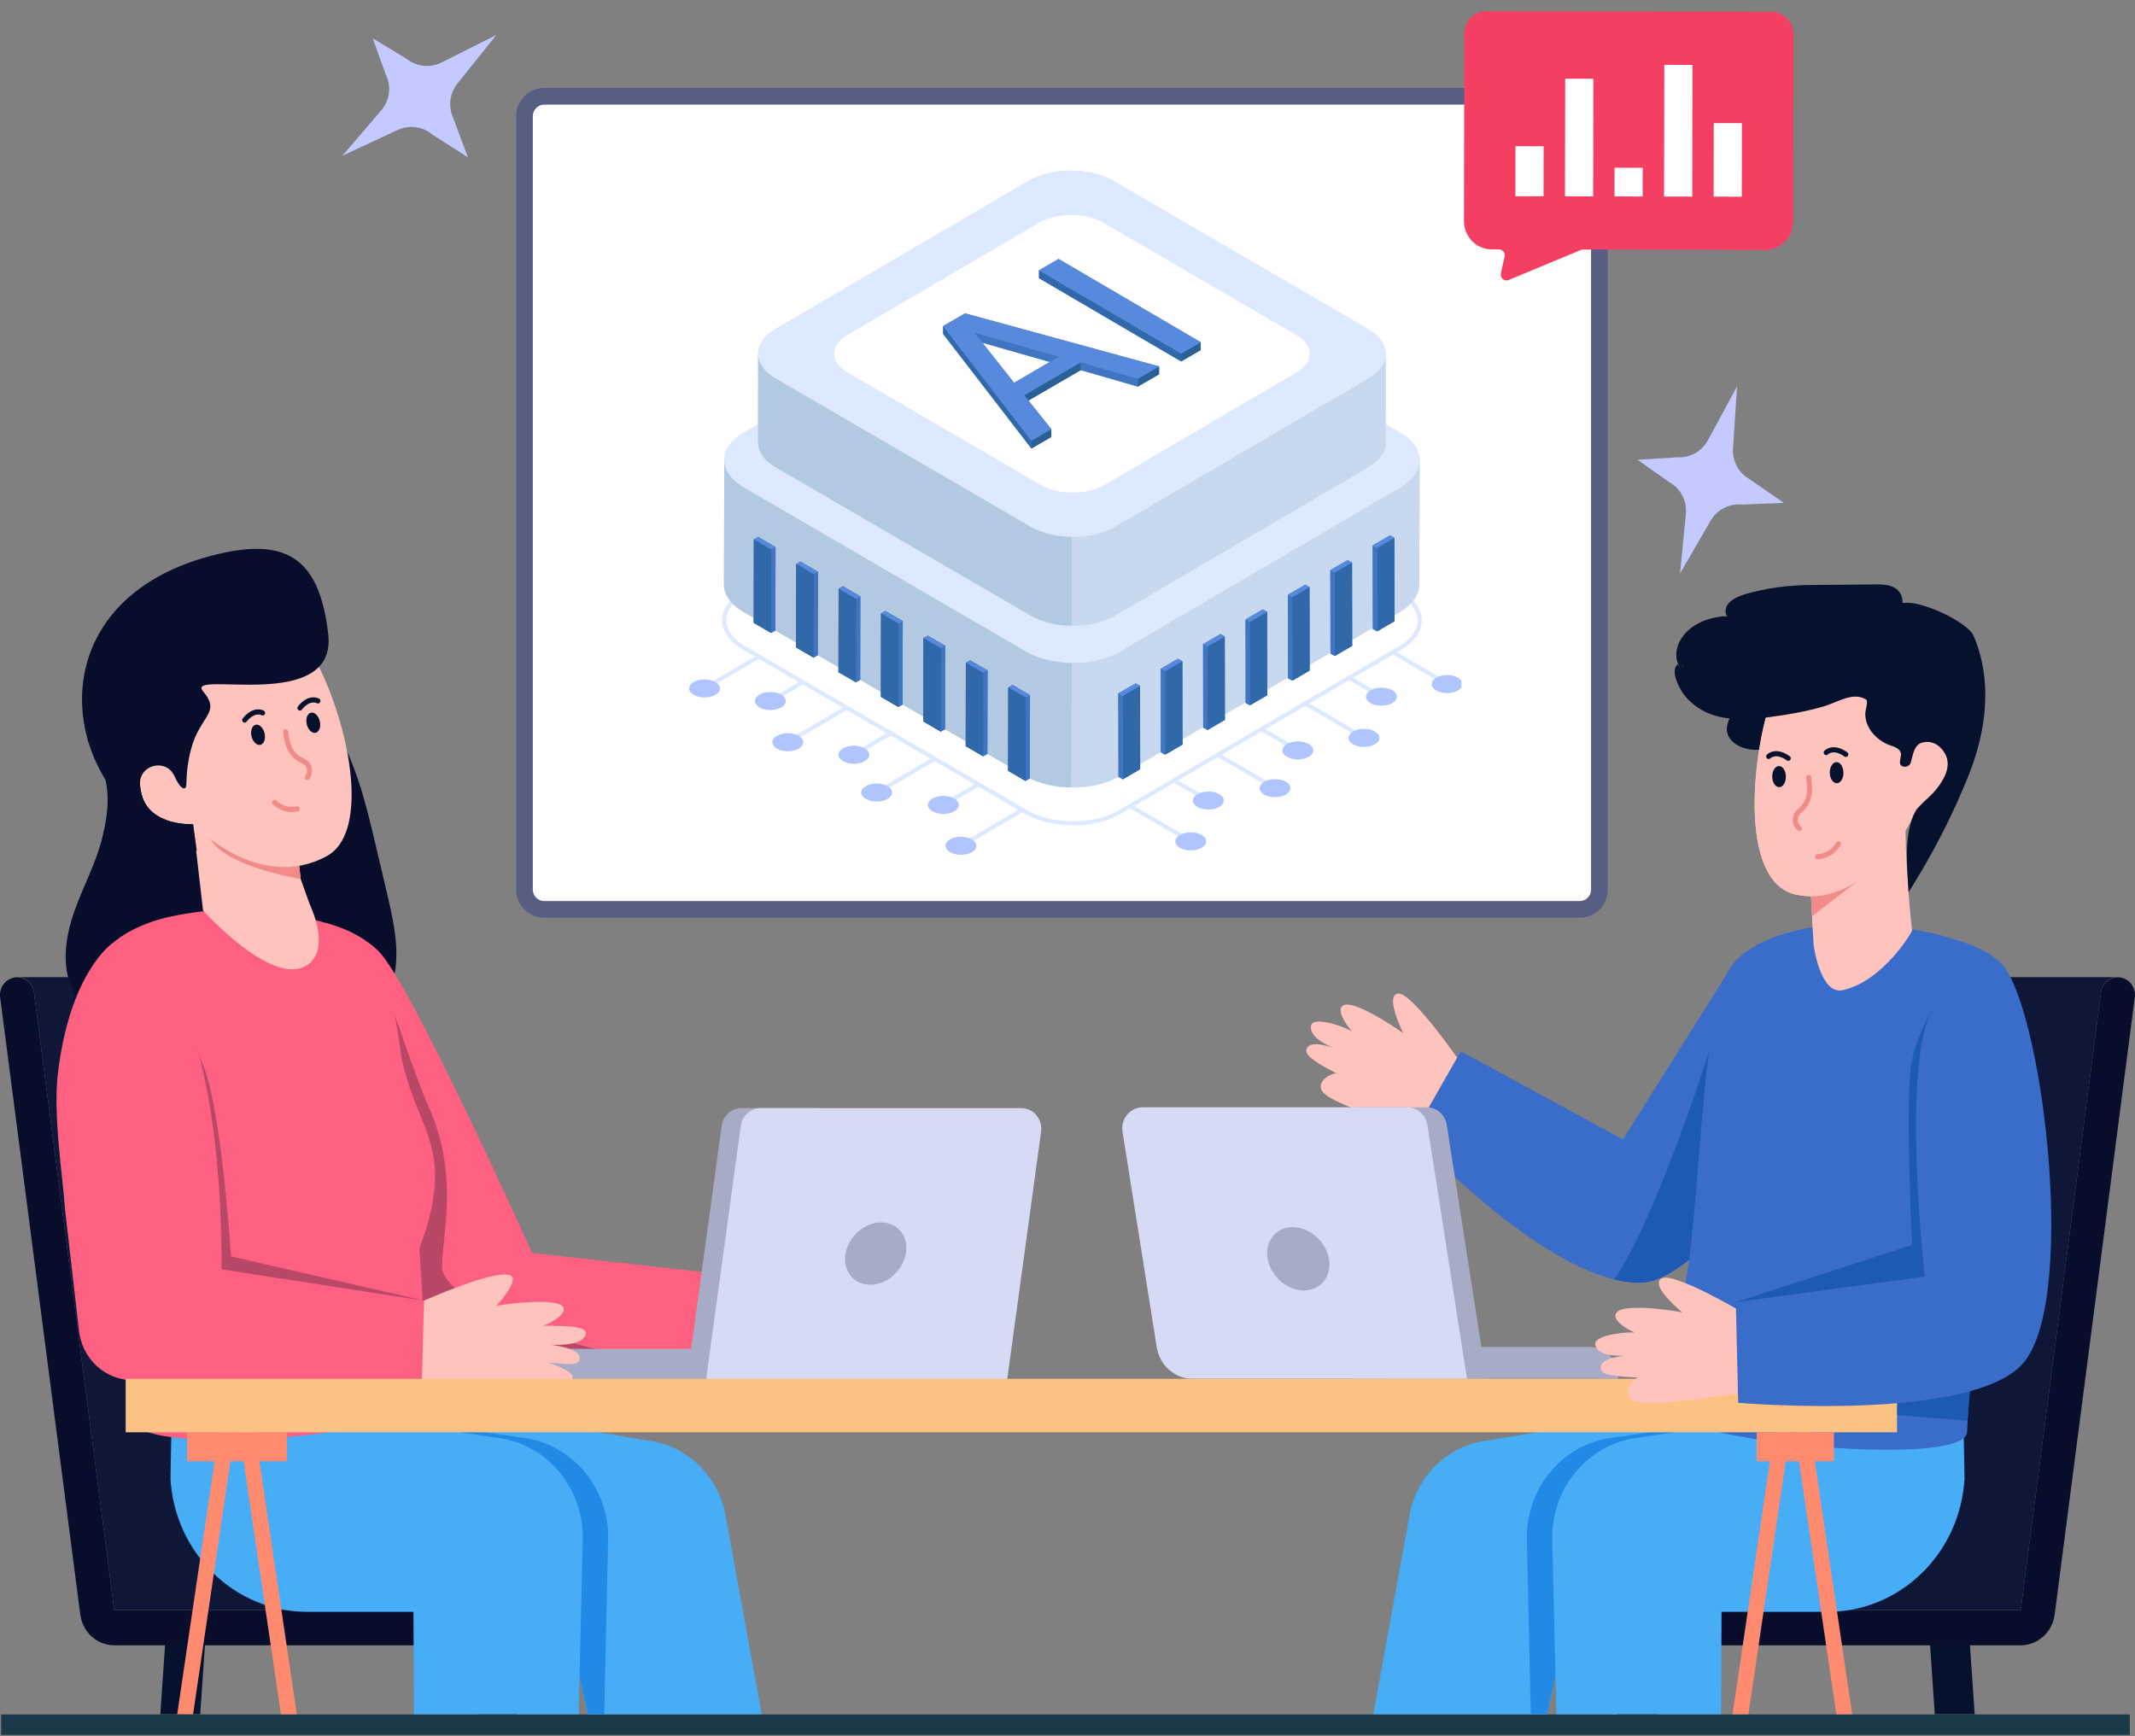 <svg width="423" height="344" viewBox="0 0 423 344" fill="none" xmlns="http://www.w3.org/2000/svg">
<rect x="0" y="0" width="423" height="344" fill="#808080" stroke="none"/>
<path d="M296.193 103.928C301.521 103.928 305.84 99.47 305.84 93.972C305.84 88.473 301.521 84.015 296.193 84.015C290.866 84.015 286.547 88.473 286.547 93.972C286.547 99.47 290.866 103.928 296.193 103.928Z" fill="#F43F62"/>
<path d="M318.532 23.011V176.278C318.533 177.01 318.389 177.735 318.11 178.411C317.831 179.088 317.421 179.702 316.904 180.22C316.387 180.737 315.773 181.148 315.098 181.427C314.422 181.707 313.698 181.851 312.967 181.85H107.823C106.347 181.85 104.932 181.263 103.888 180.218C102.844 179.173 102.258 177.756 102.258 176.278V23.012C102.258 19.93 104.755 17.431 107.823 17.431H312.966C313.698 17.431 314.422 17.575 315.098 17.856C315.774 18.137 316.388 18.548 316.905 19.066C317.422 19.584 317.832 20.2 318.111 20.877C318.391 21.554 318.534 22.279 318.533 23.012L318.532 23.011Z" fill="#585D83"/>
<path d="M107.826 178.545C107.226 178.544 106.651 178.305 106.226 177.88C105.802 177.455 105.563 176.879 105.563 176.278V23.012C105.562 22.41 105.8 21.832 106.224 21.406C106.649 20.979 107.225 20.738 107.826 20.737H312.969C313.571 20.738 314.147 20.979 314.571 21.405C314.996 21.832 315.234 22.41 315.234 23.012V176.279C315.233 176.88 314.994 177.456 314.57 177.881C314.145 178.306 313.57 178.545 312.97 178.545H107.826V178.545Z" fill="white"/>
<g clip-path="url(#clip0_1584_15834)">
<path d="M286.731 136.002L287.137 135.296L276.77 129.23L277.659 128.709C280.253 127.19 281.679 125.147 281.677 122.956C281.673 120.75 280.223 118.691 277.594 117.162L221.66 84.617C216.41 81.562 207.897 81.563 202.683 84.615L147.108 117.163C144.515 118.682 143.089 120.725 143.092 122.916C143.095 125.123 144.545 127.181 147.174 128.71L149.558 130.097L139.195 136.162L139.602 136.868L150.367 130.568L158.26 135.161L152.899 138.298L153.305 139.004L159.069 135.631L166.963 140.224L156.599 146.288L157.005 146.994L167.772 140.695L175.665 145.287L170.302 148.425L170.708 149.131L176.473 145.758L184.366 150.35L174.002 156.414L174.409 157.12L185.175 150.821L193.068 155.414L187.706 158.551L188.112 159.257L193.877 155.884L201.77 160.477L191.406 166.541L191.812 167.247L202.578 160.947L203.108 161.255C205.734 162.784 209.176 163.547 212.613 163.547C216.048 163.547 219.479 162.784 222.085 161.258L223.924 160.181L234.52 166.381L234.926 165.675L224.73 159.709L232.597 155.101L238.22 158.391L238.626 157.685L233.403 154.629L241.27 150.021L251.924 156.254L252.33 155.548L242.076 149.549L249.944 144.941L255.623 148.264L256.029 147.558L250.75 144.469L258.617 139.861L269.327 146.128L269.733 145.422L259.423 139.389L267.29 134.782L273.027 138.138L273.434 137.432L268.097 134.31L275.964 129.702L286.731 136.002ZM221.679 160.552C216.688 163.475 208.54 163.473 203.513 160.549L147.579 128.004C145.21 126.625 143.905 124.818 143.901 122.915C143.899 121.027 145.182 119.235 147.515 117.869L203.09 85.32C205.584 83.859 208.867 83.129 212.156 83.129C215.446 83.129 218.741 83.861 221.256 85.323L277.19 117.868C279.558 119.247 280.864 121.054 280.867 122.958C280.869 124.845 279.586 126.637 277.253 128.003L221.679 160.552Z" fill="#DDE9FE"/>
<path d="M281.274 91.191L281.192 115.874C281.184 117.824 279.913 119.766 277.371 121.251L221.797 153.808C219.181 155.342 215.724 156.085 212.283 156.044C209.004 156.003 205.741 155.26 203.231 153.808L147.292 121.251C144.709 119.75 143.406 117.767 143.414 115.792L143.495 91.134C143.495 89.175 144.766 87.225 147.309 85.732L202.883 53.183C208 50.189 216.307 50.197 221.456 53.191L277.395 85.732C279.978 87.242 281.274 89.216 281.274 91.191Z" fill="#DDE9FE"/>
<path d="M277.388 85.734C282.534 88.729 282.565 93.581 277.452 96.575L221.877 129.123C216.765 132.118 208.452 132.116 203.306 129.121L147.372 96.576C142.225 93.582 142.194 88.729 147.307 85.735L202.882 53.187C207.995 50.192 216.307 50.194 221.454 53.189L277.388 85.734Z" fill="#DDE9FE"/>
<path d="M203.314 129.12L147.374 96.577C144.79 95.076 143.498 93.107 143.498 91.13L143.414 115.792C143.406 117.769 144.706 119.745 147.291 121.255L203.23 153.805C205.741 155.262 209.003 156.005 212.28 156.042L212.364 131.36C209.086 131.324 205.824 130.581 203.314 129.12Z" fill="#B3C9E2"/>
<path d="M277.46 96.577L221.886 129.12C219.265 130.655 215.807 131.397 212.365 131.36L212.281 156.042C215.723 156.08 219.181 155.34 221.802 153.805L277.377 121.255C279.915 119.768 281.185 117.823 281.193 115.877L281.276 91.192C281.268 93.145 279.999 95.091 277.46 96.577Z" fill="#C7D8EF"/>
<path d="M192.211 130.823L195.66 132.83L195.627 149.386L194.769 149.859L191.328 147.852L191.361 131.329L192.211 130.823Z" fill="#3168AA"/>
<path d="M204.066 137.717L204.034 154.241L203.176 154.747L199.727 152.739L199.759 136.216L200.617 135.71L204.066 137.717Z" fill="#3168AA"/>
<path d="M150.211 106.385L153.652 108.392L153.62 124.948L152.769 125.413L149.32 123.414L149.353 106.891L150.211 106.385Z" fill="#3168AA"/>
<path d="M167.008 116.16L170.449 118.167L170.425 134.723L169.566 135.188L166.117 133.189L166.15 116.666L167.008 116.16Z" fill="#3168AA"/>
<path d="M187.262 127.942L187.229 144.498L186.371 144.971L182.922 142.964L182.954 126.441L183.812 125.935L187.262 127.942Z" fill="#3168AA"/>
<path d="M158.609 111.272L162.058 113.279L162.026 129.835L161.168 130.3L157.719 128.301L157.751 111.778L158.609 111.272Z" fill="#3168AA"/>
<path d="M175.406 121.048L178.855 123.055L178.823 139.611L177.964 140.084L174.523 138.077L174.548 121.554L175.406 121.048Z" fill="#3168AA"/>
<path d="M152.796 108.892L153.654 108.39L153.623 124.946L152.766 125.415L152.796 108.892Z" fill="#4075C1"/>
<path d="M149.359 106.886L150.217 106.384L153.663 108.389L152.805 108.891L149.359 106.886Z" fill="#5789DC"/>
<path d="M152.797 108.892L152.766 125.415L149.32 123.41L149.351 106.887L152.797 108.892Z" fill="#3168AA"/>
<path d="M161.203 113.781L162.06 113.279L162.029 129.835L161.172 130.304L161.203 113.781Z" fill="#4075C1"/>
<path d="M157.758 111.776L158.615 111.274L162.061 113.279L161.204 113.782L157.758 111.776Z" fill="#5789DC"/>
<path d="M161.203 113.781L161.172 130.303L157.727 128.298L157.757 111.775L161.203 113.781Z" fill="#3168AA"/>
<path d="M169.601 118.668L170.459 118.166L170.427 134.723L169.57 135.191L169.601 118.668Z" fill="#4075C1"/>
<path d="M166.148 116.663L167.006 116.161L170.452 118.166L169.594 118.667L166.148 116.663Z" fill="#5789DC"/>
<path d="M169.594 118.668L169.563 135.191L166.117 133.186L166.148 116.663L169.594 118.668Z" fill="#3168AA"/>
<path d="M178 123.558L178.856 123.055L178.825 139.612L177.969 140.08L178 123.558Z" fill="#4075C1"/>
<path d="M174.562 121.552L175.419 121.05L178.865 123.055L178.008 123.558L174.562 121.552Z" fill="#5789DC"/>
<path d="M178 123.557L177.969 140.079L174.523 138.074L174.554 121.551L178 123.557Z" fill="#3168AA"/>
<path d="M186.399 128.445L187.255 127.943L187.225 144.501L186.367 144.968L186.399 128.445Z" fill="#4075C1"/>
<path d="M182.953 126.44L183.81 125.938L187.256 127.943L186.399 128.445L182.953 126.44Z" fill="#5789DC"/>
<path d="M186.399 128.444L186.368 144.968L182.922 142.963L182.953 126.44L186.399 128.444Z" fill="#3168AA"/>
<path d="M194.804 133.334L195.662 132.831L195.631 149.39L194.773 149.856L194.804 133.334Z" fill="#4075C1"/>
<path d="M191.367 131.328L192.225 130.827L195.67 132.831L194.813 133.334L191.367 131.328Z" fill="#5789DC"/>
<path d="M194.805 133.333L194.774 149.856L191.328 147.851L191.359 131.328L194.805 133.333Z" fill="#3168AA"/>
<path d="M203.21 138.22L204.068 137.719L204.037 154.241L203.18 154.744L203.21 138.22Z" fill="#4075C1"/>
<path d="M199.758 136.216L200.615 135.713L204.061 137.719L203.204 138.221L199.758 136.216Z" fill="#5789DC"/>
<path d="M203.203 138.22L203.172 154.743L199.727 152.738L199.757 136.215L203.203 138.22Z" fill="#3168AA"/>
<path d="M251.065 121.235L251.097 137.758L247.648 139.757L246.79 139.292L246.766 122.736L250.207 120.729L251.065 121.235Z" fill="#5789DC"/>
<path d="M242.659 126.122L242.691 142.646L239.25 144.653L238.392 144.18L238.359 127.624L241.808 125.616L242.659 126.122Z" fill="#5789DC"/>
<path d="M225.862 135.897L225.894 152.421L222.453 154.428L221.595 153.922L221.562 137.399L225.004 135.391L225.862 135.897Z" fill="#5789DC"/>
<path d="M259.464 116.347L259.488 132.87L256.047 134.869L255.189 134.404L255.156 117.848L258.605 115.841L259.464 116.347Z" fill="#5789DC"/>
<path d="M267.87 111.459L267.902 127.983L264.453 129.982L263.603 129.517L263.57 112.961L267.011 110.953L267.87 111.459Z" fill="#5789DC"/>
<path d="M276.301 123.095L272.852 125.094L271.993 124.629L271.961 108.073L275.41 106.066L276.268 106.572L276.301 123.095Z" fill="#5789DC"/>
<path d="M234.26 131.011L234.293 147.534L230.844 149.541L229.986 149.068L229.953 132.512L233.402 130.505L234.26 131.011Z" fill="#5789DC"/>
<path d="M272.818 108.575L271.961 108.072L271.992 124.629L272.849 125.097L272.818 108.575Z" fill="#4075C1"/>
<path d="M276.264 106.569L275.407 106.067L271.961 108.072L272.818 108.574L276.264 106.569Z" fill="#5789DC"/>
<path d="M272.828 108.575L272.859 125.098L276.305 123.093L276.274 106.569L272.828 108.575Z" fill="#3168AA"/>
<path d="M264.428 113.463L263.57 112.961L263.602 129.518L264.459 129.986L264.428 113.463Z" fill="#4075C1"/>
<path d="M267.874 111.458L267.016 110.956L263.57 112.961L264.428 113.463L267.874 111.458Z" fill="#5789DC"/>
<path d="M264.438 113.462L264.468 129.986L267.914 127.981L267.883 111.458L264.438 113.462Z" fill="#3168AA"/>
<path d="M256.028 118.351L255.172 117.848L255.203 134.405L256.059 134.873L256.028 118.351Z" fill="#4075C1"/>
<path d="M259.474 116.345L258.618 115.843L255.172 117.848L256.028 118.351L259.474 116.345Z" fill="#5789DC"/>
<path d="M256.016 118.35L256.046 134.873L259.493 132.868L259.462 116.345L256.016 118.35Z" fill="#3168AA"/>
<path d="M247.622 123.238L246.766 122.736L246.796 139.293L247.654 139.761L247.622 123.238Z" fill="#4075C1"/>
<path d="M251.069 121.233L250.212 120.731L246.766 122.736L247.622 123.238L251.069 121.233Z" fill="#5789DC"/>
<path d="M247.617 123.238L247.649 139.762L251.095 137.757L251.064 121.234L247.617 123.238Z" fill="#3168AA"/>
<path d="M239.217 128.125L238.359 127.624L238.39 144.181L239.248 144.649L239.217 128.125Z" fill="#4075C1"/>
<path d="M242.663 126.121L241.805 125.619L238.359 127.624L239.217 128.126L242.663 126.121Z" fill="#5789DC"/>
<path d="M239.219 128.126L239.25 144.649L242.695 142.644L242.665 126.121L239.219 128.126Z" fill="#3168AA"/>
<path d="M230.818 133.014L229.961 132.513L229.992 149.07L230.849 149.538L230.818 133.014Z" fill="#4075C1"/>
<path d="M234.264 131.01L233.407 130.507L229.961 132.513L230.818 133.015L234.264 131.01Z" fill="#5789DC"/>
<path d="M230.828 133.015L230.859 149.538L234.305 147.532L234.274 131.01L230.828 133.015Z" fill="#3168AA"/>
<path d="M222.42 137.902L221.562 137.4L221.593 153.923L222.451 154.425L222.42 137.902Z" fill="#4075C1"/>
<path d="M225.866 135.897L225.008 135.395L221.562 137.4L222.42 137.902L225.866 135.897Z" fill="#5789DC"/>
<path d="M222.43 137.902L222.46 154.425L225.906 152.421L225.876 135.897L222.43 137.902Z" fill="#3168AA"/>
<path d="M274.567 70.123L274.55 87.747C274.542 89.502 273.401 91.256 271.109 92.602L220.943 121.985C218.571 123.364 215.454 124.033 212.345 124.001C209.39 123.968 206.442 123.299 204.175 121.985L153.686 92.602C151.346 91.24 150.18 89.453 150.18 87.666L150.196 70.074C150.196 68.311 151.338 66.549 153.645 65.202L203.803 35.819C208.418 33.119 215.924 33.119 220.571 35.819L271.061 65.202C273.401 66.557 274.567 68.344 274.567 70.123Z" fill="#DDE9FE"/>
<path d="M271.051 65.199C275.696 67.902 275.724 72.282 271.109 74.985L220.944 104.365C216.328 107.068 208.825 107.066 204.18 104.363L153.689 74.986C149.044 72.282 149.016 67.902 153.631 65.199L203.797 35.819C208.412 33.116 215.915 33.118 220.561 35.821L271.051 65.199Z" fill="#DDE9FE"/>
<path d="M256.842 66.383C260.362 68.432 260.383 71.751 256.886 73.799L218.87 96.064C215.372 98.112 209.686 98.111 206.166 96.063L167.904 73.8C164.383 71.751 164.362 68.432 167.86 66.384L205.876 44.119C209.373 42.071 215.059 42.072 218.58 44.121L256.842 66.383Z" fill="white"/>
<path d="M204.189 104.362L153.695 74.987C151.361 73.632 150.195 71.854 150.195 70.07L150.18 87.669C150.173 89.454 151.346 91.238 153.679 92.6L204.174 121.982C206.44 123.298 209.385 123.968 212.343 124.001L212.358 106.384C209.4 106.352 206.455 105.681 204.189 104.362Z" fill="#B3C9E2"/>
<path d="M271.119 74.987L220.953 104.362C218.587 105.747 215.466 106.418 212.359 106.384L212.344 124.001C215.451 124.036 218.572 123.367 220.938 121.982L271.103 92.6C273.395 91.258 274.541 89.502 274.548 87.745L274.563 70.125C274.556 71.888 273.41 73.645 271.119 74.987Z" fill="#C7D8EF"/>
<path d="M141.749 135.15C142.947 135.847 142.954 136.979 141.763 137.676C140.572 138.373 138.634 138.373 137.435 137.676C136.236 136.978 136.229 135.847 137.42 135.149C138.611 134.452 140.549 134.452 141.749 135.15Z" fill="#B0C4FF"/>
<path d="M154.788 137.644C155.987 138.342 155.993 139.474 154.802 140.171C153.611 140.868 151.673 140.868 150.474 140.171C149.275 139.473 149.268 138.341 150.459 137.644C151.65 136.947 153.589 136.947 154.788 137.644Z" fill="#B0C4FF"/>
<path d="M171.335 148.293C172.533 148.99 172.54 150.122 171.349 150.819C170.158 151.517 168.22 151.517 167.021 150.819C165.822 150.122 165.815 148.99 167.006 148.293C168.197 147.595 170.135 147.595 171.335 148.293Z" fill="#B0C4FF"/>
<path d="M189.069 158.228C190.268 158.926 190.274 160.057 189.083 160.755C187.893 161.452 185.954 161.452 184.755 160.755C183.556 160.057 183.55 158.925 184.74 158.228C185.931 157.53 187.87 157.53 189.069 158.228Z" fill="#B0C4FF"/>
<path d="M175.85 155.774C177.049 156.471 177.055 157.603 175.865 158.3C174.674 158.998 172.735 158.998 171.537 158.3C170.337 157.603 170.331 156.471 171.522 155.773C172.712 155.076 174.651 155.076 175.85 155.774Z" fill="#B0C4FF"/>
<path d="M192.546 166.32C193.744 167.017 193.751 168.149 192.56 168.847C191.369 169.544 189.431 169.544 188.232 168.847C187.033 168.149 187.026 167.017 188.217 166.32C189.408 165.622 191.346 165.622 192.546 166.32Z" fill="#B0C4FF"/>
<path d="M158.241 145.81C159.44 146.507 159.446 147.639 158.255 148.336C157.064 149.034 155.126 149.034 153.927 148.336C152.728 147.639 152.722 146.507 153.912 145.809C155.103 145.112 157.042 145.112 158.241 145.81Z" fill="#B0C4FF"/>
<path d="M284.559 134.283C283.361 134.98 283.354 136.112 284.545 136.809C285.736 137.506 287.675 137.506 288.873 136.809C290.073 136.111 290.079 134.98 288.888 134.282C287.697 133.585 285.759 133.585 284.559 134.283Z" fill="#B0C4FF"/>
<path d="M271.536 136.778C270.337 137.476 270.331 138.607 271.522 139.305C272.713 140.002 274.651 140.002 275.85 139.305C277.049 138.607 277.055 137.475 275.865 136.778C274.674 136.08 272.735 136.08 271.536 136.778Z" fill="#B0C4FF"/>
<path d="M254.981 147.427C253.783 148.124 253.776 149.256 254.967 149.953C256.158 150.651 258.096 150.651 259.295 149.953C260.494 149.255 260.501 148.124 259.31 147.426C258.119 146.729 256.181 146.729 254.981 147.427Z" fill="#B0C4FF"/>
<path d="M237.247 157.362C236.048 158.059 236.042 159.191 237.233 159.889C238.423 160.586 240.362 160.586 241.561 159.889C242.76 159.191 242.766 158.059 241.576 157.362C240.385 156.664 238.446 156.664 237.247 157.362Z" fill="#B0C4FF"/>
<path d="M250.466 154.908C249.267 155.605 249.261 156.737 250.451 157.434C251.642 158.132 253.581 158.132 254.779 157.434C255.979 156.736 255.985 155.605 254.794 154.907C253.604 154.21 251.665 154.21 250.466 154.908Z" fill="#B0C4FF"/>
<path d="M233.762 165.454C232.564 166.151 232.558 167.283 233.748 167.98C234.939 168.678 236.878 168.678 238.076 167.98C239.276 167.282 239.282 166.151 238.091 165.453C236.9 164.756 234.962 164.756 233.762 165.454Z" fill="#B0C4FF"/>
<path d="M268.083 144.944C266.884 145.641 266.878 146.773 268.069 147.47C269.259 148.168 271.198 148.168 272.397 147.47C273.596 146.772 273.602 145.641 272.412 144.943C271.221 144.246 269.282 144.246 268.083 144.944Z" fill="#B0C4FF"/>
<path d="M237.891 67.802L209.73 51.309L205.852 53.566L205.856 55.127L234.016 71.619L237.895 69.362L237.891 67.802Z" fill="#5789DC"/>
<path d="M191.201 62.087L186.859 64.613L186.864 66.174L204.354 88.875L208.289 86.585L208.285 85.025L203.771 79.367L214.134 73.338L225.444 76.604L229.651 74.156L229.646 72.596L191.201 62.087ZM207.992 71.723L200.914 75.842L194.639 67.907L207.992 71.723Z" fill="#5789DC"/>
<path d="M205.852 53.566L205.856 55.127L234.016 71.619L234.012 70.059L205.852 53.566Z" fill="#3168AA"/>
<path d="M234.023 70.059L234.027 71.619L237.907 69.362L237.902 67.802L234.023 70.059Z" fill="#2A6096"/>
<path d="M205.852 53.566L234.012 70.059L237.89 67.802L209.73 51.309L205.852 53.566Z" fill="#5789DC"/>
<path d="M193.047 65.893L193.052 67.454L209.795 72.238L209.791 70.678L193.047 65.893Z" fill="#4075C1"/>
<path d="M214.133 71.778L214.137 73.338L225.448 76.604L225.443 75.043L214.133 71.778Z" fill="#4075C1"/>
<path d="M225.445 75.042L225.45 76.603L229.656 74.156L229.652 72.595L225.445 75.042Z" fill="#2A6096"/>
<path d="M202.922 78.299L202.926 79.86L214.136 73.338L214.132 71.778L202.922 78.299Z" fill="#2A6096"/>
<path d="M204.359 87.315L204.363 88.875L208.299 86.585L208.295 85.024L204.359 87.315Z" fill="#2A6096"/>
<path d="M186.859 64.614L186.863 66.175L204.354 88.876L204.349 87.316L186.859 64.614Z" fill="#3168AA"/>
<path d="M191.201 62.087L229.646 72.596L225.44 75.043L214.129 71.777L202.919 78.3L208.285 85.025L204.349 87.315L186.859 64.613L191.201 62.087ZM209.789 70.677L193.046 65.893L200.914 75.842L209.789 70.677Z" fill="#5789DC"/>
</g>
<path d="M355.338 6.805L355.271 43.901C355.27 44.64 355.127 45.371 354.852 46.053C354.577 46.735 354.175 47.355 353.668 47.876C353.16 48.398 352.559 48.811 351.897 49.092C351.235 49.374 350.526 49.518 349.81 49.517L313.641 49.448C313.496 49.448 313.351 49.476 313.217 49.532L298.902 55.48C298.711 55.559 298.503 55.584 298.299 55.549C298.096 55.515 297.906 55.425 297.749 55.287C297.592 55.149 297.475 54.97 297.409 54.769C297.344 54.567 297.334 54.351 297.379 54.144L298.098 50.837C298.135 50.666 298.134 50.49 298.096 50.319C298.058 50.149 297.984 49.99 297.878 49.854C297.773 49.717 297.639 49.607 297.486 49.531C297.334 49.456 297.167 49.416 296.998 49.416L295.496 49.413C294.78 49.412 294.072 49.265 293.411 48.981C292.75 48.697 292.149 48.282 291.644 47.758C291.139 47.235 290.738 46.614 290.466 45.931C290.193 45.247 290.053 44.515 290.055 43.776L290.121 6.681C290.124 5.498 290.582 4.365 291.394 3.53C292.206 2.696 293.305 2.228 294.451 2.229L351.025 2.337C352.17 2.34 353.268 2.812 354.077 3.65C354.885 4.488 355.339 5.622 355.338 6.805Z" fill="#F43F62"/>
<path d="M300.234 38.888L300.252 28.967L305.836 28.978L305.818 38.898L300.234 38.888Z" fill="white"/>
<path d="M310.062 38.906L310.104 15.594L315.688 15.604L315.646 38.916L310.062 38.906Z" fill="white"/>
<path d="M319.875 38.926L319.885 33.234L325.469 33.244L325.459 38.936L319.875 38.926Z" fill="white"/>
<path d="M329.695 38.945L329.742 12.85L335.326 12.861L335.279 38.955L329.695 38.945Z" fill="white"/>
<path d="M339.516 38.962L339.542 24.394L345.126 24.404L345.1 38.973L339.516 38.962Z" fill="white"/>
<path d="M0.227 339.712H421.974V343.766H0.227V339.712Z" fill="#1A3A49"/>
<path d="M31.766 339.675L32.839 323.93H40.742L39.668 339.675H31.766ZM94.637 339.675L93.563 323.93H101.466L102.539 339.675H94.637Z" fill="#06112D"/>
<path d="M22.635 326.013H98.069C98.966 326.013 99.826 325.645 100.461 324.991C101.095 324.336 101.451 323.448 101.451 322.522C101.451 321.596 101.095 320.708 100.461 320.054C99.826 319.399 98.966 319.031 98.069 319.031H22.634L6.727 196.617C6.594 195.712 6.122 194.898 5.412 194.349C4.703 193.8 3.813 193.56 2.934 193.682C2.055 193.803 1.258 194.276 0.713 194.998C0.168 195.72 -0.08 196.634 0.022 197.544L15.907 319.931C16.351 323.395 19.244 326.012 22.634 326.012L22.635 326.013Z" fill="#070D2B"/>
<path d="M69.385 193.621C69.825 193.56 70.273 193.589 70.702 193.707C71.131 193.824 71.534 194.028 71.887 194.306C72.24 194.584 72.536 194.932 72.759 195.328C72.982 195.725 73.127 196.163 73.186 196.617L89.094 319.031H143.228C144.125 319.031 144.985 319.399 145.62 320.054C146.254 320.708 146.61 321.596 146.61 322.522C146.61 323.448 146.254 324.336 145.62 324.991C144.985 325.645 144.125 326.013 143.228 326.013H98.066C98.963 326.013 99.823 325.645 100.458 324.991C101.092 324.336 101.448 323.448 101.448 322.522C101.448 321.596 101.092 320.708 100.458 320.054C99.823 319.399 98.963 319.031 98.066 319.031H22.631L6.724 196.617C6.665 196.163 6.52 195.724 6.298 195.328C6.075 194.931 5.778 194.583 5.425 194.305C5.072 194.027 4.669 193.823 4.239 193.706C3.81 193.588 3.362 193.559 2.922 193.62H69.385V193.621Z" fill="#0E1738"/>
<path d="M116.486 339.675L109.71 308.835L70.286 293.459L57.281 284.383L73.532 280.352L74.927 279.819L85.207 275.884L90.861 279.154L128.01 285.397C131.709 285.783 135.199 287.351 137.994 289.882C140.788 292.412 142.748 295.78 143.601 299.515L150.91 339.675H116.486Z" fill="#47ADF7"/>
<path d="M116.486 339.675L109.71 308.835L70.285 293.459L57.281 284.383L73.532 280.352L74.927 279.819L83.483 281.931L103.8 284.916C113.659 286.286 120.888 295.178 120.473 305.44L119.712 339.675H116.486Z" fill="#218AE5"/>
<path d="M82 339.675L81.921 319.385H60.921C46.519 319.385 34.608 307.787 33.773 292.945L34.203 271.003L78.458 281.929L98.77 284.915C108.632 286.284 115.859 295.182 115.447 305.442L114.643 339.675H82Z" fill="#47ADF7"/>
<path d="M71.395 204.104C68.658 206.953 65.926 209.803 63.191 212.653L33.002 219.231C28.032 220.315 23.47 216.418 23.324 211.177C23.322 211.132 23.321 211.087 23.319 211.042C23.061 205.087 16.887 201.436 14.361 196.074C12.118 191.314 12.965 185.602 14.716 180.626C16.468 175.65 19.059 170.982 20.302 165.846C22.174 158.085 21.655 153.26 17.317 146.638L46.323 120.213C51.545 124.251 56.282 128.984 60.289 134.301C64.981 140.544 68.638 147.545 71.113 155.021C72.449 159.061 73.426 163.222 74.409 167.372L76.764 177.365C78.302 183.877 79.777 191.049 76.87 197.047C75.559 199.756 73.463 201.957 71.395 204.104Z" fill="#070D2B"/>
<path d="M61.523 213.358L77.703 258.995L82.541 272.646L82.626 272.813L82.941 273.482H153.279V253.624L105.41 248.259C105.41 248.259 81.346 194.704 74.99 188.46C70.62 184.163 64.442 182.859 64.442 182.859L61.523 213.358Z" fill="#FE6081"/>
<path d="M71.477 216.642L77.706 258.995L82.629 272.813C84.071 272.999 85.957 273.227 88.082 273.482H123.306C128.477 271.589 132.283 269.352 125.123 268.56C111.897 267.089 87.578 257.79 87.578 250.989C87.578 244.404 91.204 232.853 84.591 218.509C83.061 215.191 78.226 201.177 78.226 201.177L71.477 216.642Z" fill="#B94768"/>
<path d="M23.055 245.521C23.097 245.934 26.443 273.201 26.605 281.489C27.176 289.027 85.312 284.332 84.74 276.786C84.74 276.786 84.177 263.478 83.077 247.343C83.067 247.335 83.077 247.335 83.077 247.335C83.836 245.353 84.518 243.336 85.056 241.275C86.132 237.154 86.583 232.794 85.781 228.602C85.031 224.692 83.221 221.089 81.831 217.364C80.934 214.96 80.217 212.494 79.612 210.002C79.604 209.984 79.604 209.976 79.604 209.967C79.066 205.924 78.485 202.295 77.871 199.327C77.862 199.31 77.862 199.292 77.862 199.275C77.65 197.54 77.384 195.839 76.933 194.228C76.275 191.912 73.989 189.411 72.359 187.746C70.133 185.496 67.422 183.821 64.448 182.859C63.784 182.638 63.109 182.453 62.426 182.303C55.805 180.868 45.045 179.785 38.568 180.78C36.717 181.062 34.352 181.388 31.802 182.11C26.827 183.484 21.4 186.434 19.675 190.212C13.908 202.86 21.929 234.239 23.055 245.521Z" fill="#FE6081"/>
<path d="M33.636 195.18C33.636 195.18 36.863 202.169 40.431 211.578C43.998 220.987 45.763 248.947 45.763 248.947L84.012 257.714L67.497 261.737L32.128 257.101L26.539 219.464L33.636 195.18Z" fill="#B94768"/>
<path d="M113.426 267.263H153.86V273.482H107.906V272.958C107.906 271.448 108.488 269.999 109.523 268.931C110.557 267.863 111.962 267.263 113.426 267.263Z" fill="#A7ABC6"/>
<path d="M162.077 273.482H136.086L142.982 223.076C143.12 222.102 143.592 221.212 144.313 220.569C145.034 219.925 145.955 219.57 146.909 219.569H161.254L162.077 273.482Z" fill="#A7ABC6"/>
<path d="M139.875 273.482H199.532L206.268 224.257C206.622 221.792 204.763 219.57 202.342 219.57H150.698C149.745 219.571 148.823 219.926 148.102 220.57C147.381 221.213 146.909 222.103 146.771 223.077L139.875 273.482Z" fill="#D7DAF4"/>
<path d="M172.413 254.564C175.709 254.564 178.87 251.795 179.476 248.394C180.073 244.984 177.887 242.224 174.582 242.224C171.287 242.224 168.125 244.984 167.52 248.394C166.923 251.804 169.109 254.564 172.413 254.564Z" fill="#A7ABC6"/>
<path d="M12.918 239.972L15.648 263.654C15.944 266.357 17.195 268.854 19.16 270.666C21.126 272.479 23.67 273.482 26.306 273.482H83.59L84.007 257.718L43.885 251.517C43.885 251.517 45.23 188.569 22.22 186.954C22.22 186.954 13.871 192.589 11.478 212.626C10.482 220.953 12.398 232.75 12.918 239.972Z" fill="#FE6081"/>
<path d="M83.593 273.482H112.835C112.852 273.474 112.869 273.465 112.886 273.465C115.216 272.382 109.934 270.427 108.697 270.013C110.394 269.951 114.192 270.946 114.755 269.581C115.651 267.415 110.667 266.675 108.97 266.419C110.642 266.569 115.607 266.604 116.06 264.296C116.394 262.57 111.197 262.765 107.553 262.677C108.731 262.359 111.375 260.915 111.692 259.656C112.34 257.093 102.809 257.991 98.321 258.739C99.78 257.207 102.569 253.649 101.29 252.804C98.73 251.139 84.01 257.719 84.01 257.719L83.593 273.482ZM60.721 191.324C53.822 195.575 40.228 180.395 40.228 180.395L38.25 163.314L45.113 160.358L52.178 163.395L58.701 166.197L59.567 174.157L61.376 179.204C61.376 179.204 65.786 188.201 60.721 191.324Z" fill="#FEC3BD"/>
<path d="M58.7 166.197L59.565 174.157C59.565 174.157 44.875 171.838 41.649 166.243C39.475 162.463 47.037 162.784 52.175 163.395L58.7 166.197Z" fill="#F18B89"/>
<path d="M64.757 169.632C51.213 177.001 38.242 163.31 38.242 163.31C38.242 163.31 29.692 163.799 28.052 157.407C26.413 151.014 31.242 149.158 33.323 150.648C33.323 150.648 29.904 122.551 46.975 119.291C53.686 118.008 59.723 124.528 63.759 133.297C69.988 146.834 72.708 165.305 64.757 169.632Z" fill="#FEC3BD"/>
<path d="M65.034 125.688C66.816 141.539 36.553 132.573 40.228 136.965C43.901 141.348 39.603 141.7 37.841 148.491C36.529 153.549 37.227 155.751 36.708 156.12C36.064 156.578 35.225 155.227 34.545 153.753C32.883 150.153 27.478 151.526 27.74 155.505C27.779 156.087 27.88 156.719 28.056 157.404C29.698 163.802 38.246 163.308 38.246 163.308L39 168.622C11.604 159.777 4.853 119.829 41.81 110.135C56.058 106.399 63.245 109.838 65.034 125.688Z" fill="#070D2B"/>
<path d="M51.624 147.581C52.332 147.391 52.682 146.349 52.407 145.253C52.131 144.157 51.334 143.422 50.626 143.612C49.918 143.802 49.567 144.844 49.843 145.94C50.118 147.036 50.916 147.771 51.624 147.581Z" fill="#06112D"/>
<path d="M48.47 143.186C48.377 143.187 48.285 143.161 48.206 143.109C48.127 143.058 48.063 142.984 48.023 142.897C47.983 142.81 47.969 142.713 47.981 142.617C47.993 142.521 48.031 142.431 48.091 142.357C50.252 139.654 52.215 140.784 52.297 140.834C52.408 140.902 52.488 141.013 52.521 141.141C52.553 141.27 52.535 141.406 52.471 141.522C52.407 141.637 52.302 141.721 52.178 141.757C52.054 141.793 51.921 141.777 51.809 141.713C51.742 141.675 50.447 141.003 48.849 143.002C48.803 143.06 48.745 143.106 48.679 143.138C48.614 143.17 48.542 143.187 48.47 143.186Z" fill="#06112D"/>
<path d="M62.569 145.194C63.277 145.005 63.628 143.963 63.352 142.867C63.077 141.771 62.279 141.036 61.571 141.225C60.863 141.415 60.512 142.457 60.788 143.553C61.063 144.649 61.861 145.384 62.569 145.194Z" fill="#06112D"/>
<path d="M59.414 140.8C59.321 140.801 59.229 140.774 59.15 140.722C59.071 140.671 59.008 140.597 58.968 140.51C58.929 140.423 58.914 140.326 58.926 140.23C58.938 140.135 58.976 140.045 59.036 139.971C61.194 137.27 63.16 138.399 63.242 138.448C63.355 138.514 63.438 138.625 63.472 138.755C63.506 138.884 63.489 139.023 63.424 139.139C63.359 139.256 63.252 139.341 63.127 139.377C63.001 139.412 62.867 139.394 62.754 139.327C62.69 139.292 61.397 138.611 59.794 140.615C59.748 140.673 59.69 140.72 59.624 140.752C59.559 140.784 59.487 140.8 59.414 140.8Z" fill="#06112D"/>
<path d="M60.892 154.551C60.801 154.55 60.712 154.524 60.635 154.475C60.557 154.426 60.495 154.356 60.454 154.272C60.413 154.188 60.395 154.094 60.403 154.001C60.411 153.908 60.443 153.818 60.497 153.743C60.776 153.353 60.887 152.894 60.809 152.449C60.734 152.016 60.486 151.638 60.11 151.384C59.929 151.263 59.726 151.165 59.524 151.065C59.378 150.995 59.234 150.92 59.092 150.842C58.089 150.283 57.303 149.362 56.819 148.18C56.4 147.156 56.245 146.082 56.097 145.042C56.081 144.911 56.116 144.778 56.194 144.673C56.272 144.568 56.386 144.498 56.513 144.479C56.64 144.46 56.769 144.492 56.873 144.57C56.976 144.647 57.047 144.764 57.068 144.894C57.208 145.87 57.353 146.881 57.723 147.786C57.999 148.46 58.543 149.384 59.559 149.951C59.684 150.022 59.816 150.086 59.946 150.15C60.189 150.27 60.431 150.39 60.648 150.537C60.941 150.73 61.193 150.984 61.387 151.282C61.581 151.58 61.714 151.916 61.777 152.269C61.837 152.631 61.825 153.002 61.741 153.359C61.657 153.716 61.503 154.051 61.288 154.344C61.242 154.408 61.182 154.46 61.114 154.496C61.045 154.532 60.969 154.551 60.892 154.551ZM57.828 160.91C56.44 160.91 55.047 160.353 54.051 159.351C54.004 159.305 53.966 159.25 53.94 159.188C53.914 159.127 53.9 159.061 53.898 158.994C53.897 158.927 53.909 158.86 53.933 158.798C53.957 158.735 53.992 158.679 54.038 158.631C54.083 158.583 54.137 158.544 54.197 158.518C54.257 158.492 54.321 158.478 54.386 158.478C54.451 158.477 54.515 158.49 54.575 158.515C54.636 158.541 54.69 158.578 54.736 158.626C55.273 159.155 55.93 159.537 56.647 159.737C57.364 159.937 58.118 159.949 58.841 159.771C58.964 159.748 59.091 159.773 59.196 159.843C59.301 159.913 59.377 160.022 59.407 160.147C59.437 160.272 59.42 160.405 59.359 160.517C59.299 160.63 59.199 160.715 59.079 160.754C58.67 160.859 58.25 160.911 57.828 160.91Z" fill="#F18B89"/>
<path d="M58.806 339.675L50.098 280.701H46.953L55.661 339.675H58.806Z" fill="#FE8B70"/>
<path d="M38.255 339.675L46.961 280.701H43.816L35.109 339.675H38.255Z" fill="#FE8B70"/>
<path d="M56.852 289.549H37.062V283.805H56.852V289.549Z" fill="#FE8B70"/>
<path d="M262.073 216.364C264.37 219.323 282.448 224.304 282.448 224.304L289.291 210.42C289.291 210.42 279.734 196.54 276.986 196.868C274.268 197.199 278.005 204.693 278.005 204.693C276.612 203.73 266.237 196.591 265.633 199.937C265.412 201.154 267.029 203.538 267.881 204.312C264.847 202.818 260.155 201.559 259.772 203.18C259.239 205.436 262.97 207.152 264.298 207.687C262.925 207.194 258.912 205.946 258.813 208.27C258.752 209.684 263.467 211.925 264.844 212.715C263.663 212.536 260.573 214.436 262.073 216.364Z" fill="#FEC3BD"/>
<path d="M391.234 339.675L390.161 323.93H382.259L383.332 339.675H391.234ZM328.364 339.675L329.437 323.93H321.534L320.461 339.675H328.364Z" fill="#06112D"/>
<path d="M400.355 326.013H324.921C324.024 326.013 323.164 325.645 322.53 324.991C321.895 324.336 321.539 323.448 321.539 322.522C321.539 321.596 321.895 320.708 322.53 320.054C323.164 319.399 324.024 319.031 324.921 319.031H400.356L416.263 196.617C416.397 195.712 416.869 194.898 417.578 194.349C418.288 193.8 419.178 193.56 420.057 193.682C420.935 193.803 421.733 194.276 422.278 194.998C422.822 195.72 423.07 196.634 422.968 197.544L407.083 319.931C406.64 323.395 403.747 326.012 400.356 326.012L400.355 326.013Z" fill="#070D2B"/>
<path d="M353.608 193.621C353.168 193.56 352.72 193.589 352.291 193.707C351.862 193.824 351.459 194.028 351.106 194.306C350.753 194.584 350.457 194.932 350.234 195.328C350.011 195.725 349.866 196.163 349.807 196.617L333.899 319.031H279.765C278.868 319.031 278.008 319.399 277.373 320.054C276.739 320.708 276.383 321.596 276.383 322.522C276.383 323.448 276.739 324.336 277.373 324.991C278.008 325.645 278.868 326.013 279.765 326.013H324.927C324.03 326.013 323.17 325.645 322.535 324.991C321.901 324.336 321.545 323.448 321.545 322.522C321.545 321.596 321.901 320.708 322.535 320.054C323.17 319.399 324.03 319.031 324.927 319.031H400.362L416.269 196.617C416.328 196.163 416.473 195.724 416.696 195.328C416.918 194.931 417.215 194.583 417.568 194.305C417.921 194.027 418.324 193.823 418.754 193.706C419.183 193.588 419.631 193.559 420.071 193.62H353.608V193.621Z" fill="#0E1738"/>
<path d="M306.51 339.675L313.286 308.835L352.71 293.459L365.715 284.383L349.464 280.352L348.07 279.819L337.789 275.884L332.135 279.154L294.987 285.397C291.287 285.783 287.797 287.351 285.003 289.882C282.208 292.412 280.248 295.78 279.395 299.515L272.086 339.675H306.51Z" fill="#47ADF7"/>
<path d="M306.512 339.675L313.288 308.835L352.713 293.459L365.717 284.383L349.466 280.352L348.072 279.819L339.515 281.931L319.198 284.916C309.339 286.286 302.11 295.178 302.525 305.44L303.286 339.675H306.512Z" fill="#218AE5"/>
<path d="M341.003 339.675L341.082 319.385H362.082C376.484 319.385 388.395 307.787 389.23 292.945L388.801 271.003L344.545 281.929L324.233 284.915C314.371 286.284 307.144 295.182 307.556 305.442L308.36 339.675H341.003Z" fill="#47ADF7"/>
<path d="M358.005 222.252C358.005 222.252 350.535 233.491 342.039 242.618C336.628 248.425 330.802 253.379 326.218 254.048C324.365 254.319 322.205 254.104 319.843 253.522C302.094 249.15 279.914 224.976 279.914 224.976L289.419 208.307L321.548 225.773L343.417 190.956L358.005 222.252Z" fill="#3A6DC9"/>
<path d="M342.031 242.618C336.62 248.426 330.794 253.379 326.211 254.048C324.358 254.319 322.197 254.104 319.836 253.522C328.533 240.969 339.963 204.267 339.963 204.267L342.031 242.618Z" fill="#1C5AB5"/>
<path d="M398.37 217.671C396.789 229.675 393.863 242.053 393.254 248.178C393.208 248.553 390.407 271.451 389.835 281.504C389.787 282.273 389.754 283.043 389.735 283.813C389.171 291.285 327.581 285.423 328.144 277.943C328.144 277.943 333.369 262.603 335.153 245.397C337.127 226.374 337.782 203.936 341.842 193.589C344.412 187.034 354.429 184.425 359.26 183.709C364.747 182.904 371.46 183.048 377.881 184.027C379.717 184.307 382.056 184.633 384.588 185.341C389.519 186.703 395.778 188.703 397.484 192.446C400.068 198.11 399.683 207.763 398.37 217.671Z" fill="#3A6DC9"/>
<path d="M398.371 217.671C396.79 229.675 393.864 242.053 393.255 248.178C393.209 248.553 390.407 271.451 389.836 281.504L344.376 277.957L343.914 258.01L378.839 246.68C378.839 246.68 377.342 216.947 378.839 209.938C380.329 202.928 385.222 196.261 385.222 196.261L398.371 217.672V217.671Z" fill="#1C5AB5"/>
<path d="M348.801 133.388C346.667 135.838 344.786 138.511 343.19 141.364C342.554 142.502 341.943 143.788 342.188 145.078C342.463 146.527 343.759 147.548 345.099 148.067C347.912 149.156 351.31 148.488 353.486 146.349C354.238 145.603 354.84 144.712 355.257 143.726C355.675 142.74 355.9 141.678 355.92 140.602C355.929 139.526 355.732 138.458 355.341 137.46C354.949 136.462 354.371 135.554 353.64 134.787" fill="#06112D"/>
<path d="M365.129 196.191C373.132 194.377 378.863 184.627 378.832 184.37C378.102 178.228 377.096 163.931 377.706 159.338C377.737 159.11 377.707 158.877 377.618 158.666C377.529 158.455 377.386 158.273 377.203 158.14C377.021 158.007 376.807 157.928 376.584 157.913C376.361 157.898 376.139 157.946 375.941 158.052L357.212 167.988C356.934 168.136 356.723 168.388 356.621 168.693C356.519 168.997 356.535 169.331 356.665 169.624C357.21 170.873 357.658 172.166 358.002 173.49C358.746 176.354 358.963 179.044 358.981 181.04C358.985 181.476 359.025 182.229 359.067 183.096V183.102C359.194 185.323 359.33 186.641 359.293 186.976C359.275 187.141 360.607 197.214 365.129 196.191Z" fill="#FEC3BD"/>
<path d="M359.001 181.562L371.104 172.223C373.386 167.248 360.043 170.492 360.043 170.492C360.043 170.492 359.021 170.756 358.133 171.215C358.578 174.142 359.044 180.69 359.001 181.562Z" fill="#F18B89"/>
<path d="M355.94 177.292C367.17 179.608 376.288 167.471 378.68 162.515V162.509C379.101 161.632 379.382 160.952 379.527 160.582C379.608 160.376 379.737 160.202 379.907 160.066C381.27 158.983 387.421 153.791 385.531 149.687C384.297 147.014 382.468 146.813 381.149 147.115C380.374 147.292 379.647 146.628 379.7 145.81C381.162 123.6 357.729 126.154 351.9 136.531C351.643 136.986 351.387 137.542 351.135 138.184C347.496 147.35 343.876 174.8 355.94 177.292Z" fill="#FEC3BD"/>
<path d="M375.992 148.44L376.211 150.788C376.233 151.059 376.342 151.299 376.51 151.495C376.225 150.923 376.75 149.893 376.605 149.238C376.539 148.922 376.305 148.665 375.992 148.44Z" fill="#06112D"/>
<path d="M363.926 155.198C364.672 155.182 365.259 154.233 365.237 153.077C365.214 151.922 364.591 150.997 363.844 151.013C363.097 151.028 362.51 151.978 362.533 153.133C362.556 154.289 363.179 155.213 363.926 155.198Z" fill="#06112D"/>
<path d="M365.705 149.99C365.605 149.99 365.507 149.958 365.425 149.898C363.299 148.373 362.202 149.432 362.158 149.478C362.065 149.572 361.941 149.624 361.811 149.623C361.681 149.623 361.557 149.57 361.465 149.476C361.374 149.382 361.322 149.256 361.32 149.123C361.319 148.99 361.369 148.862 361.458 148.766C361.526 148.696 363.147 147.032 365.985 149.066C366.071 149.128 366.135 149.216 366.169 149.318C366.202 149.42 366.204 149.531 366.173 149.633C366.141 149.736 366.079 149.826 365.995 149.89C365.911 149.954 365.81 149.988 365.705 149.989V149.99Z" fill="#06112D"/>
<path d="M356.532 164.7C356.423 164.7 356.316 164.662 356.23 164.593C355.942 164.368 355.701 164.083 355.524 163.758C355.346 163.432 355.236 163.072 355.199 162.701C355.131 161.971 355.36 161.254 355.842 160.684C356.016 160.479 356.221 160.293 356.426 160.106C356.537 160.005 356.649 159.905 356.754 159.799C357.603 158.95 357.891 157.884 357.981 157.141C358.104 156.146 357.976 155.111 357.853 154.11C357.837 153.977 357.873 153.843 357.953 153.738C358.033 153.632 358.15 153.564 358.278 153.547C358.407 153.53 358.537 153.566 358.639 153.648C358.742 153.729 358.809 153.849 358.827 153.982C358.958 155.046 359.094 156.146 358.956 157.267C358.797 158.565 358.271 159.693 357.437 160.527C357.319 160.644 357.197 160.759 357.072 160.869C356.9 161.024 356.726 161.179 356.581 161.352C356.434 161.521 356.322 161.719 356.253 161.934C356.184 162.15 356.158 162.377 356.177 162.603C356.221 163.066 356.452 163.488 356.833 163.793C356.915 163.858 356.975 163.947 357.004 164.048C357.034 164.15 357.032 164.258 356.999 164.359C356.965 164.459 356.902 164.546 356.819 164.607C356.735 164.668 356.635 164.701 356.532 164.7ZM360.094 170.261C359.964 170.263 359.839 170.211 359.745 170.118C359.652 170.024 359.598 169.896 359.597 169.761C359.595 169.627 359.645 169.497 359.736 169.401C359.826 169.305 359.95 169.25 360.081 169.248C361.594 169.202 363.06 168.299 363.817 166.947C363.849 166.889 363.892 166.839 363.943 166.799C363.994 166.758 364.053 166.728 364.115 166.711C364.177 166.694 364.242 166.69 364.306 166.699C364.37 166.707 364.431 166.729 364.487 166.762C364.543 166.795 364.592 166.84 364.631 166.892C364.67 166.945 364.699 167.005 364.715 167.07C364.732 167.134 364.736 167.201 364.728 167.267C364.719 167.333 364.699 167.396 364.666 167.454C363.743 169.104 361.956 170.205 360.11 170.26H360.095L360.094 170.261Z" fill="#F18B89"/>
<path d="M355.94 177.292C367.17 179.608 376.288 167.471 378.68 162.515V162.509C379.101 161.632 379.382 160.952 379.527 160.582C379.608 160.376 379.737 160.202 379.907 160.066C381.27 158.983 387.421 153.791 385.531 149.687C384.297 147.014 382.468 146.813 381.149 147.115C380.374 147.292 379.647 146.628 379.7 145.81C381.162 123.6 357.729 126.154 351.9 136.531C351.643 136.986 351.387 137.542 351.135 138.184C347.496 147.35 343.876 174.8 355.94 177.292Z" fill="#FEC3BD"/>
<path d="M331.797 133.057C331.768 134.75 333.152 137.06 333.867 137.934C335.377 139.755 337.485 141.11 339.701 141.772C343.223 142.826 346.949 142.562 350.543 142.096C354.204 141.622 357.842 140.989 361.394 139.951C363.945 139.206 367.226 136.933 369.822 138.68C370.092 139.138 369.574 140.787 369.559 141.343C369.501 144.128 371.602 146.438 373.957 147.477C374.817 147.861 376.355 148.101 376.611 149.238C376.756 149.893 376.232 150.923 376.515 151.495C376.72 151.743 377.018 151.901 377.354 151.925C377.63 151.943 377.904 151.863 378.131 151.699C378.358 151.535 378.523 151.296 378.601 151.022C379.002 149.607 379.191 147.589 380.861 147.13C382.881 146.581 384.689 147.845 385.535 149.689C386.621 152.052 385.046 154.649 383.611 156.432C382.115 158.291 379.84 159.57 378.987 161.843C377.216 166.524 377.894 171.867 378.135 176.751C378.135 176.758 378.142 176.789 378.135 176.796C378.353 176.457 378.572 176.112 378.783 175.765C382.531 169.632 386.023 163.198 388.816 156.538C389.881 153.941 396.858 139.812 391.062 126.059C389.815 123.101 380.133 118.804 377.216 119.512C377.111 119.44 377.002 119.377 376.888 119.324C377.092 118.164 376.282 116.938 375.232 116.389C374.095 115.794 372.767 115.794 371.491 115.801C367.708 115.839 363.923 115.869 360.132 115.906C358.695 115.921 357.259 115.929 355.822 116.02C353.416 116.17 351.011 116.464 348.654 117.013C346.737 117.465 343.747 118.006 342.413 119.632C341.823 120.354 341.64 121.514 342.282 122.267C341.909 121.829 339.409 122.454 338.943 122.567C337.755 122.868 336.609 123.364 335.574 124.049C333.153 125.661 331.322 128.595 332.468 131.613C332.679 131.56 332.898 131.514 333.094 131.589C333.299 131.665 333.452 131.914 333.358 132.109C333.262 132.32 332.949 132.327 332.774 132.184C332.599 132.043 332.519 131.808 332.445 131.589C331.994 131.936 331.804 132.456 331.797 133.057Z" fill="#06112D"/>
<path d="M386.258 162.212C385.993 162.768 385.711 163.317 385.438 163.869C385.712 163.324 385.986 162.773 386.258 162.212ZM378.784 175.765C378.968 175.467 379.191 175.103 379.44 174.691C379.219 175.049 379.008 175.411 378.784 175.765ZM379.44 174.691C381.608 171.185 383.609 167.575 385.438 163.869C383.576 167.556 381.576 171.165 379.44 174.691ZM376.516 151.495C376.625 151.736 376.874 151.894 377.355 151.925C377.194 151.915 377.037 151.872 376.893 151.798C376.749 151.724 376.621 151.621 376.516 151.495ZM332.461 131.575C332.585 131.891 332.746 132.192 332.95 132.47C333.343 132.478 333.467 131.815 333.146 131.582C332.942 131.439 332.68 131.462 332.461 131.575Z" fill="#06112D"/>
<path d="M363.926 155.198C364.672 155.182 365.259 154.233 365.237 153.077C365.214 151.922 364.591 150.997 363.844 151.013C363.097 151.028 362.51 151.978 362.533 153.133C362.556 154.289 363.179 155.213 363.926 155.198Z" fill="#06112D"/>
<path d="M365.705 149.99C365.605 149.99 365.507 149.958 365.425 149.898C363.299 148.373 362.202 149.432 362.158 149.478C362.065 149.572 361.941 149.624 361.811 149.623C361.681 149.623 361.557 149.57 361.465 149.476C361.374 149.382 361.322 149.256 361.32 149.123C361.319 148.99 361.369 148.862 361.458 148.766C361.526 148.696 363.147 147.032 365.985 149.066C366.071 149.128 366.135 149.216 366.169 149.318C366.202 149.42 366.204 149.531 366.173 149.633C366.141 149.736 366.079 149.826 365.995 149.89C365.911 149.954 365.81 149.988 365.705 149.989V149.99Z" fill="#06112D"/>
<path d="M352.519 155.975C353.266 155.959 353.853 155.01 353.83 153.855C353.808 152.699 353.184 151.775 352.438 151.79C351.691 151.806 351.104 152.755 351.127 153.911C351.149 155.066 351.773 155.991 352.519 155.975Z" fill="#06112D"/>
<path d="M354.306 150.766C354.206 150.766 354.109 150.734 354.027 150.675C351.9 149.151 350.804 150.209 350.759 150.255C350.666 150.349 350.542 150.401 350.412 150.4C350.283 150.399 350.159 150.346 350.067 150.252C349.976 150.159 349.923 150.032 349.922 149.899C349.92 149.767 349.97 149.638 350.06 149.543C350.128 149.472 351.748 147.81 354.586 149.843C354.672 149.905 354.736 149.993 354.77 150.095C354.804 150.197 354.805 150.307 354.774 150.41C354.743 150.513 354.68 150.603 354.596 150.667C354.512 150.73 354.411 150.766 354.306 150.766Z" fill="#06112D"/>
<path d="M356.532 164.7C356.423 164.7 356.316 164.662 356.23 164.593C355.942 164.368 355.701 164.083 355.524 163.758C355.346 163.432 355.236 163.072 355.199 162.701C355.131 161.971 355.36 161.254 355.842 160.684C356.016 160.479 356.221 160.293 356.426 160.106C356.537 160.005 356.649 159.905 356.754 159.799C357.603 158.95 357.891 157.884 357.981 157.141C358.104 156.146 357.976 155.111 357.853 154.11C357.837 153.977 357.873 153.843 357.953 153.738C358.033 153.632 358.15 153.564 358.278 153.547C358.407 153.53 358.537 153.566 358.639 153.648C358.742 153.729 358.809 153.849 358.827 153.982C358.958 155.046 359.094 156.146 358.956 157.267C358.797 158.565 358.271 159.693 357.437 160.527C357.319 160.644 357.197 160.759 357.072 160.869C356.9 161.024 356.726 161.179 356.581 161.352C356.434 161.521 356.322 161.719 356.253 161.934C356.184 162.15 356.158 162.377 356.177 162.603C356.221 163.066 356.452 163.488 356.833 163.793C356.915 163.858 356.975 163.947 357.004 164.048C357.034 164.15 357.032 164.258 356.999 164.359C356.965 164.459 356.902 164.546 356.819 164.607C356.735 164.668 356.635 164.701 356.532 164.7ZM360.094 170.261C359.964 170.263 359.839 170.211 359.745 170.118C359.652 170.024 359.598 169.896 359.597 169.761C359.595 169.627 359.645 169.497 359.736 169.401C359.826 169.305 359.95 169.25 360.081 169.248C361.594 169.202 363.06 168.299 363.817 166.947C363.849 166.889 363.892 166.839 363.943 166.799C363.994 166.758 364.053 166.728 364.115 166.711C364.177 166.694 364.242 166.69 364.306 166.699C364.37 166.707 364.431 166.729 364.487 166.762C364.543 166.795 364.592 166.84 364.631 166.892C364.67 166.945 364.699 167.005 364.715 167.07C364.732 167.134 364.736 167.201 364.728 167.267C364.719 167.333 364.699 167.396 364.666 167.454C363.743 169.104 361.956 170.205 360.11 170.26H360.095L360.094 170.261Z" fill="#F18B89"/>
<path d="M314.988 266.889H273.922V273.206H320.593V272.675C320.593 271.915 320.448 271.163 320.167 270.461C319.885 269.759 319.472 269.121 318.952 268.583C318.431 268.046 317.813 267.62 317.133 267.329C316.453 267.038 315.724 266.889 314.988 266.889Z" fill="#A7ABC6"/>
<path d="M268.095 273.206H294.492L286.652 222.973C286.512 221.985 286.032 221.081 285.3 220.428C284.568 219.774 283.633 219.414 282.665 219.413H268.094L268.095 273.206Z" fill="#A7ABC6"/>
<path d="M290.654 273.206H236.307C234.573 273.206 232.897 272.561 231.585 271.39C230.274 270.22 229.415 268.601 229.165 266.83L222.388 224.173C222.028 221.67 223.916 219.413 226.375 219.413H278.826C279.794 219.414 280.73 219.774 281.462 220.428C282.195 221.082 282.675 221.985 282.815 222.974L290.654 273.206Z" fill="#D7DAF4"/>
<path d="M258.327 255.696C254.98 255.696 251.769 252.884 251.154 249.429C250.548 245.966 252.769 243.162 256.125 243.162C259.472 243.162 262.683 245.966 263.298 249.429C263.904 252.893 261.684 255.696 258.327 255.696Z" fill="#A7ABC6"/>
<path d="M366.97 339.675L358.264 280.701H355.118L363.825 339.675H366.97ZM346.411 339.675L355.118 280.701H351.973L343.266 339.675H346.411Z" fill="#FE8B70"/>
<path d="M375.844 283.804L24.897 283.804V273.206L375.844 273.206V283.804Z" fill="#FCC283"/>
<path d="M363.352 289.549H348.048V283.805H363.352V289.549Z" fill="#FE8B70"/>
<path d="M323.467 277.461C326.749 279.166 345.196 275.931 345.196 275.931L345.82 260.367C345.82 260.367 331.534 251.851 329.167 253.328C326.83 254.798 333.25 260.007 333.25 260.007C331.594 259.73 319.283 257.693 320.082 260.996C320.372 262.196 322.803 263.672 323.89 264.008C320.528 263.953 315.755 264.823 316.061 266.461C316.486 268.741 320.569 268.701 321.992 268.617C320.545 268.756 316.393 269.346 317.239 271.502C317.755 272.813 322.945 272.826 324.515 272.954C323.369 273.299 321.327 276.352 323.467 277.461Z" fill="#FEC3BD"/>
<path d="M396.268 190.706C404.352 197.995 411.691 255.805 401.266 269.595C391.851 282.047 344.376 277.958 344.376 277.958L343.914 258.01L381.339 252.95C381.339 252.95 377.299 217.006 381.616 203.041C385.413 190.755 396.268 190.706 396.268 190.706Z" fill="#3A6DC9"/>
<g clip-path="url(#clip1_1584_15834)">
<path d="M85.695 26.684L92.7 31.172L89.777 23.32C89.279 22.229 89.096 21.018 89.248 19.821C89.401 18.624 89.883 17.488 90.641 16.54L98.329 6.942L87.531 12.362C86.416 12.926 85.168 13.16 83.934 13.038C82.699 12.915 81.531 12.441 80.568 11.672L73.84 7.586L76.435 14.778C76.998 15.911 77.212 17.188 77.05 18.452C76.888 19.715 76.358 20.907 75.524 21.881L67.837 30.856L78.75 25.771C79.882 25.241 81.139 25.045 82.371 25.207C83.602 25.369 84.756 25.882 85.695 26.684ZM297.37 62.152L303.843 66.297L301.141 59.037C300.679 58.025 300.51 56.901 300.652 55.79C300.795 54.679 301.244 53.626 301.949 52.748L309.068 43.855L299.058 48.881C298.025 49.4 296.869 49.616 295.726 49.503C294.583 49.389 293.5 48.952 292.607 48.241L286.365 44.454L288.764 51.107C289.283 52.158 289.48 53.341 289.33 54.511C289.18 55.681 288.691 56.786 287.922 57.69L280.812 66.047L290.923 61.34C291.972 60.846 293.136 60.66 294.279 60.804C295.421 60.948 296.494 61.416 297.37 62.152ZM291.128 245.252L297.983 249.643L295.118 241.958C294.629 240.887 294.45 239.697 294.6 238.521C294.751 237.345 295.226 236.23 295.971 235.3L303.489 225.915L292.908 231.233C291.815 231.78 290.592 232.006 289.383 231.887C288.174 231.767 287.029 231.306 286.082 230.557L279.476 226.545L282.012 233.581C282.562 234.693 282.771 235.946 282.613 237.185C282.455 238.424 281.937 239.595 281.123 240.552L273.61 249.387L284.318 244.374C285.429 243.858 286.659 243.667 287.865 243.823C289.071 243.979 290.203 244.474 291.128 245.252Z" fill="#C4CAFF"/>
</g>
<g clip-path="url(#clip2_1584_15834)">
<path d="M345.108 99.978L353.421 99.645L346.528 94.882C345.495 94.273 344.652 93.385 344.091 92.316C343.531 91.248 343.275 90.04 343.354 88.829L344.16 76.558L338.411 87.186C337.821 88.285 336.932 89.193 335.85 89.799C334.768 90.406 333.538 90.686 332.308 90.607L324.453 91.11L330.699 95.52C331.809 96.126 332.717 97.051 333.307 98.179C333.898 99.308 334.146 100.589 334.02 101.864L332.858 113.625L338.892 103.206C339.517 102.123 340.435 101.243 341.537 100.67C342.64 100.098 343.879 99.858 345.108 99.978ZM538.949 7.834L546.628 7.526L540.256 3.12C539.297 2.556 538.515 1.731 537.996 0.739C537.476 -0.253 537.241 -1.374 537.316 -2.498L538.06 -13.865L532.732 -4.012C532.183 -2.995 531.359 -2.156 530.357 -1.594C529.355 -1.032 528.217 -0.771 527.077 -0.842L519.791 -0.373L525.569 3.708C526.595 4.272 527.434 5.129 527.981 6.174C528.529 7.219 528.76 8.405 528.648 9.586L527.605 20.509L533.198 10.86C533.775 9.854 534.623 9.035 535.642 8.499C536.661 7.963 537.808 7.732 538.949 7.834ZM638.687 161.512L646.821 161.186L640.071 156.526C639.057 155.928 638.229 155.055 637.679 154.005C637.129 152.955 636.88 151.769 636.958 150.579L637.746 138.581L632.118 148.999C631.535 150.074 630.662 150.96 629.603 151.554C628.543 152.148 627.34 152.426 626.135 152.354L618.422 152.849L624.53 157.164C625.618 157.76 626.507 158.668 627.087 159.775C627.667 160.881 627.913 162.137 627.793 163.388L626.694 174.933L632.602 164.691C633.217 163.633 634.116 162.772 635.193 162.209C636.271 161.646 637.483 161.404 638.687 161.512Z" fill="#C4CAFF"/>
</g>
<defs>
<clipPath id="clip0_1584_15834">
<rect width="154.643" height="140.998" fill="white" transform="translate(134.914 31.575)"/>
</clipPath>
<clipPath id="clip1_1584_15834">
<rect width="31.446" height="40.575" fill="white" transform="translate(89.617 -5.957) rotate(49.347)"/>
</clipPath>
<clipPath id="clip2_1584_15834">
<rect width="31.446" height="45.647" fill="white" transform="translate(330.883 66.064) rotate(14.41)"/>
</clipPath>
</defs>
</svg>
